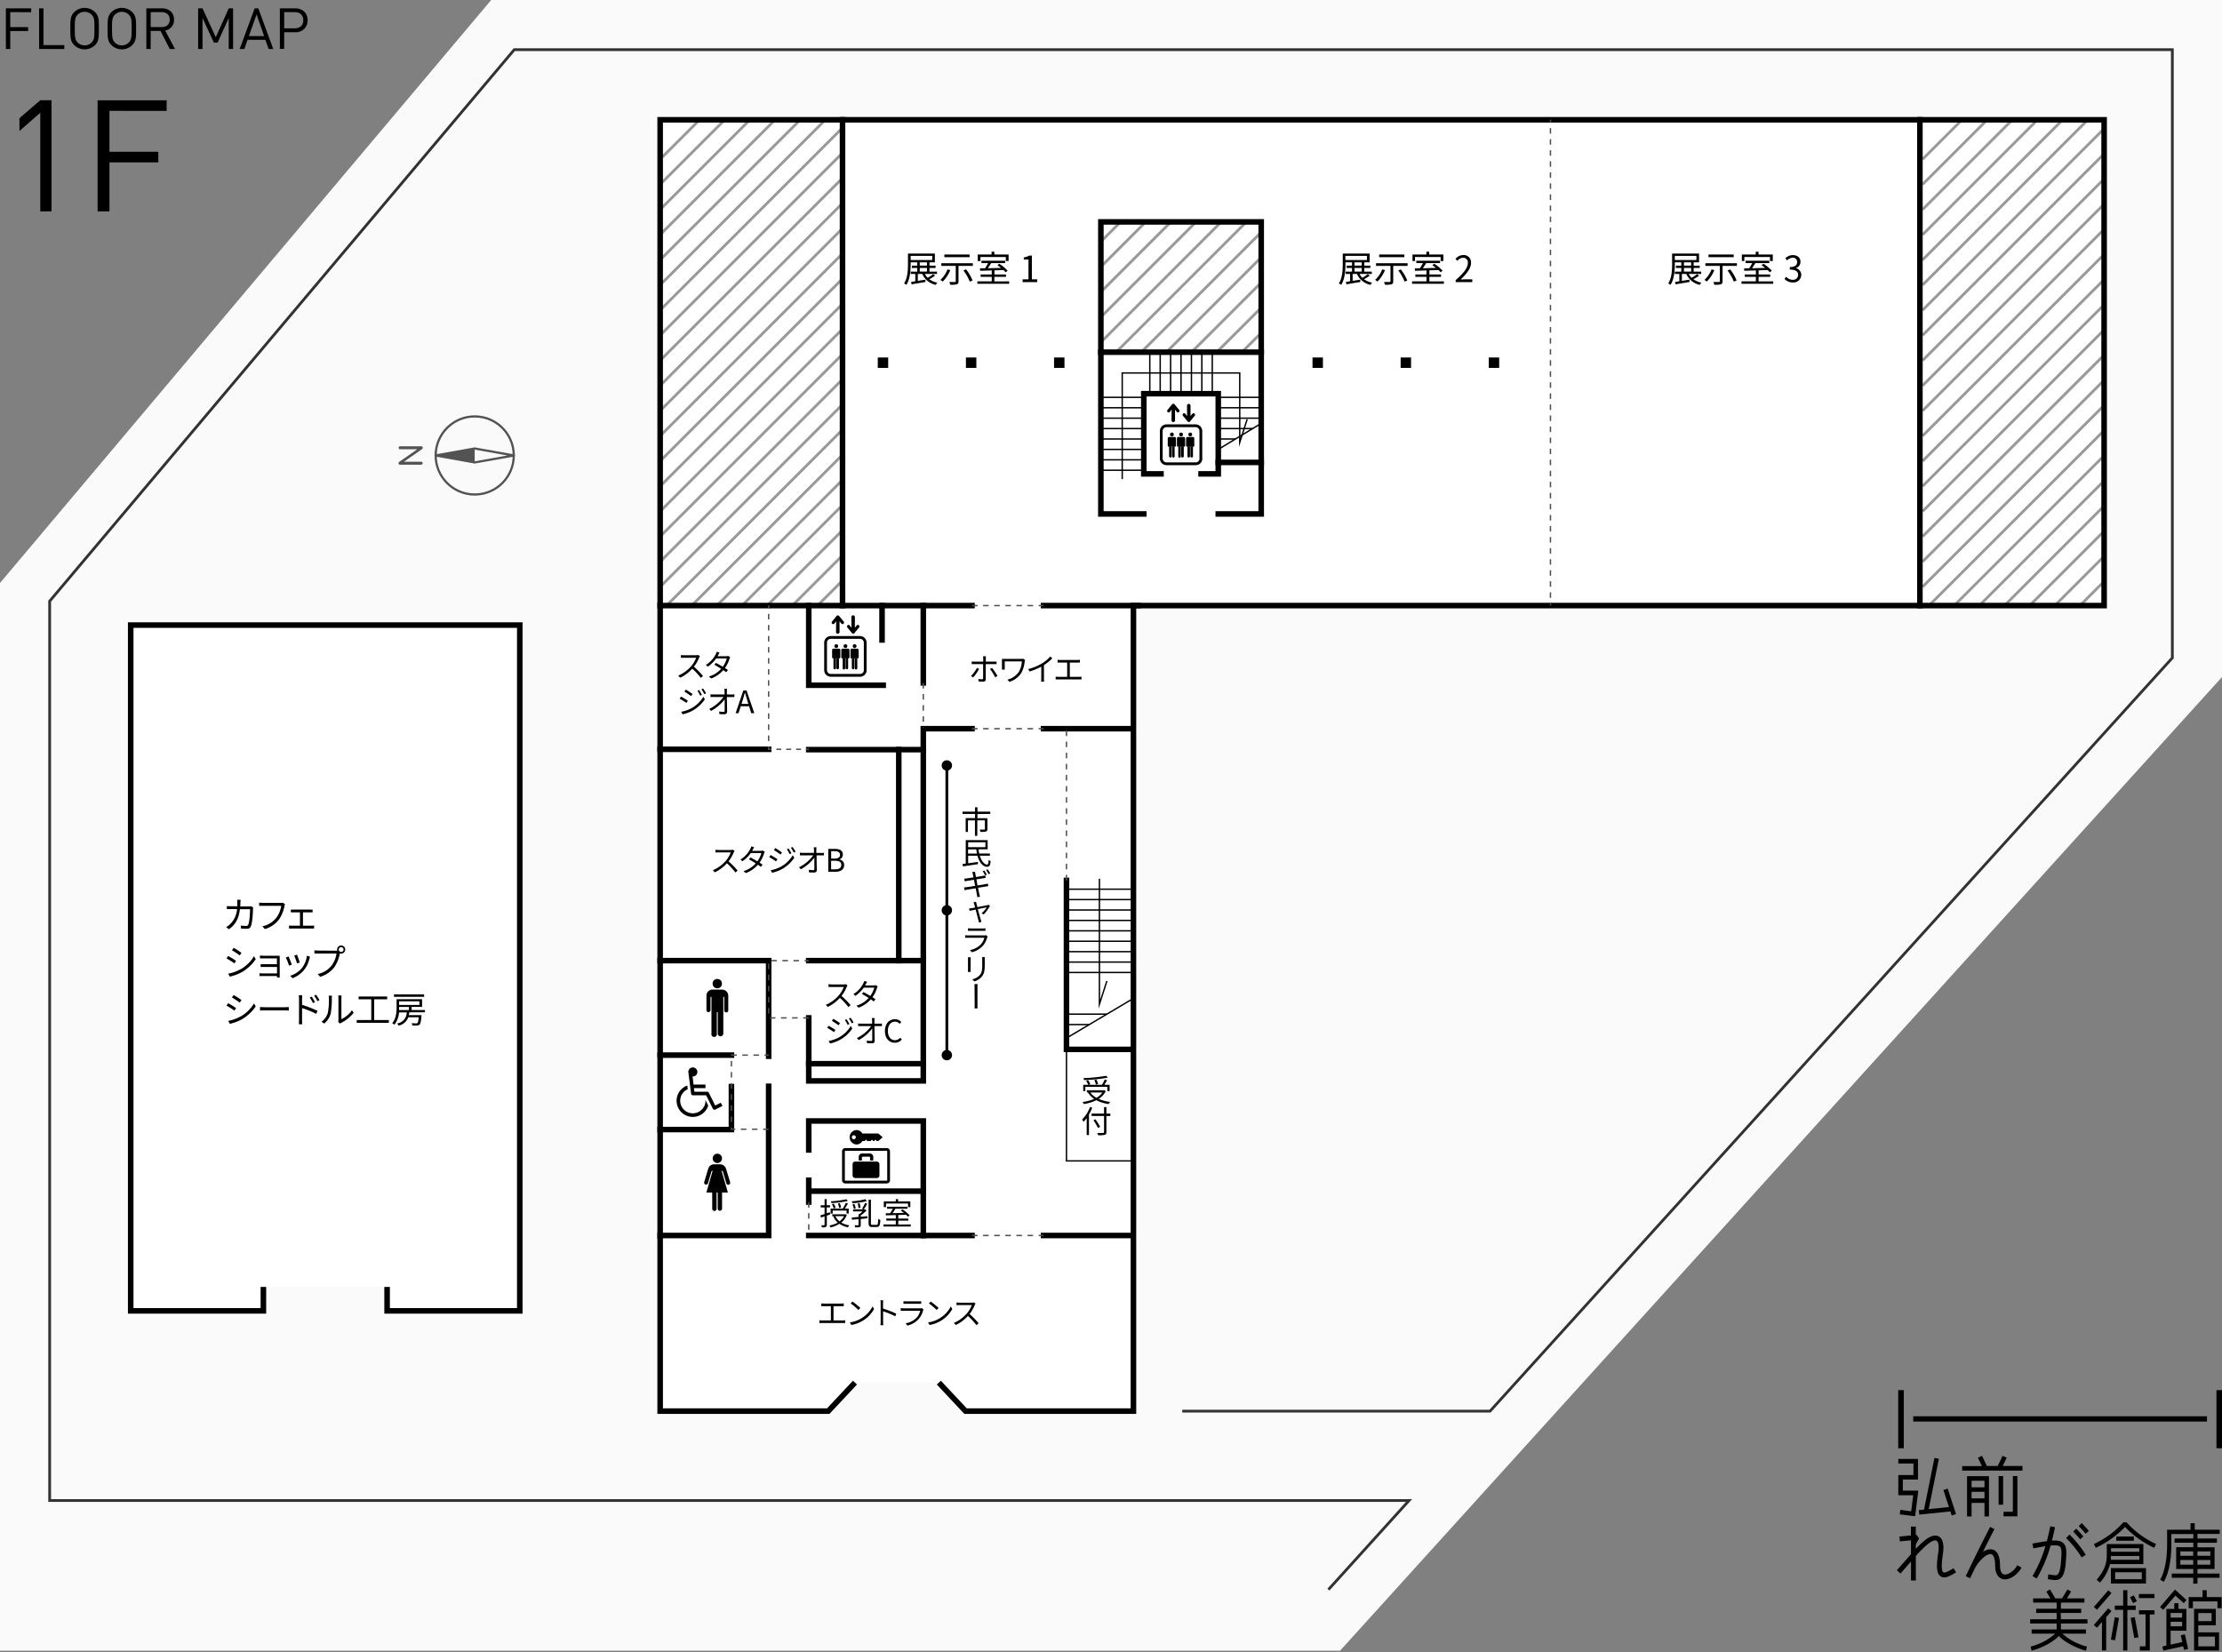 <svg id="レイヤー_1" data-name="レイヤー 1" xmlns="http://www.w3.org/2000/svg" viewBox="0 0 800 595"><rect x="0" y="0" width="800" height="595" fill="#808080" stroke="none"/><defs><style>.cls-1{fill:#fafafa;}.cls-10,.cls-2{fill:#fff;}.cls-3{fill:#535353;}.cls-11,.cls-12,.cls-13,.cls-14,.cls-15,.cls-16,.cls-17,.cls-4,.cls-5,.cls-6,.cls-7,.cls-8,.cls-9{fill:none;}.cls-4{stroke:#535353;stroke-linejoin:round;stroke-width:0.8px;}.cls-11,.cls-4{stroke-linecap:round;}.cls-10,.cls-11,.cls-5,.cls-7,.cls-8,.cls-9{stroke:#000;}.cls-6{stroke:#999;}.cls-10,.cls-11,.cls-12,.cls-13,.cls-14,.cls-15,.cls-16,.cls-17,.cls-6,.cls-7,.cls-8,.cls-9{stroke-miterlimit:10;}.cls-12,.cls-13,.cls-14,.cls-15,.cls-16,.cls-7{stroke-width:0.5px;}.cls-8{stroke-linecap:square;}.cls-10,.cls-8,.cls-9{stroke-width:2px;}.cls-12,.cls-13,.cls-14,.cls-15,.cls-16{stroke:#4f4f4f;}.cls-12{stroke-dasharray:2;}.cls-14{stroke-dasharray:1.99 1.99;}.cls-15{stroke-dasharray:1.78 1.78;}.cls-16{stroke-dasharray:1.99 1.99;}.cls-17{stroke:#323232;}</style></defs><polygon class="cls-1" points="800 0 176.85 0 0 209.94 0 594.41 482.47 594.41 800 243.8 800 0"/><polygon class="cls-2" points="408.08 43.14 237.68 43.14 237.68 225.09 237.68 508.14 298.2 508.14 307.82 497.87 338.01 497.87 347.63 508.14 408.08 508.14 408.08 218.07 757.56 218.07 757.56 43.14 408.08 43.14"/><path class="cls-3" d="M151.64,166.27a.53.53,0,1,1,0,1.06h-7.53c-.42,0-.63-.14-.63-.48s.13-.46.56-.75l6.22-4.33v0h-6.21a.53.53,0,1,1,0-1.06h7.53c.42,0,.62.15.62.49s-.13.45-.55.74l-6.23,4.34v0Z"/><circle class="cls-4" cx="170.92" cy="164.01" r="14.06"/><polygon class="cls-4" points="184.98 164.01 170.91 166.52 156.85 164.01 170.91 161.5 184.98 164.01"/><polygon class="cls-3" points="156.85 164.01 170.91 166.52 170.91 161.5 156.85 164.01"/><path d="M258.26,418.8a1.68,1.68,0,1,0-1.67-1.68A1.68,1.68,0,0,0,258.26,418.8Z"/><path d="M258,429.42v5.86a.79.79,0,1,1-1.58,0v-5.86h-2.1l2.24-7.77h-.35l-1.32,4.44a.71.71,0,1,1-1.34-.47L255,420.8a2.21,2.21,0,0,1,2-1.53h2.31a2.29,2.29,0,0,1,2.07,1.53l1.47,4.82c.29,1-1,1.46-1.34.45l-1.32-4.42h-.38l2.26,7.77h-2.1v5.87a.79.79,0,0,1-1.57,0v-5.87Z"/><path d="M253.46,398.47a4.58,4.58,0,0,1-1.67,1.77,4.45,4.45,0,0,1-2.36.66,4.54,4.54,0,0,1-4.53-4.53,4.54,4.54,0,0,1,2.71-4.15l-.17-1.33a5.82,5.82,0,0,0-3.05,8.4,5.82,5.82,0,0,0,2.12,2.12,5.8,5.8,0,0,0,6.36-.34,5.74,5.74,0,0,0,2.12-2.93l-1-2.07a4.43,4.43,0,0,1-.5,2.4Zm0,0"/><path d="M259.5,397.09l-2,1-2.31-4.61a.59.59,0,0,0-.57-.35H250l-.16-1.3H254v-1.29h-4.28l-.38-2.93a1.48,1.48,0,0,0,1.22-.42,1.62,1.62,0,0,0,.05-2.33,1.56,1.56,0,0,0-1.15-.48,1.64,1.64,0,0,0-1,.32,1.49,1.49,0,0,0-.57.84,1,1,0,0,0-.07.42l1,7.89a.65.65,0,0,0,.21.41.64.64,0,0,0,.43.16h4.78l2.42,4.83a.6.6,0,0,0,.58.36.57.57,0,0,0,.29-.08l2.59-1.29Zm0,0"/><path d="M256.48,356.35a2.16,2.16,0,0,0-2.13,2.19v5.2a.73.73,0,1,0,1.46,0V359h.34v13.16a1,1,0,1,0,1.94,0v-7.71h.33v7.71a1,1,0,1,0,2,0V359h.33v4.75a.73.73,0,1,0,1.45,0v-5.17a2.19,2.19,0,0,0-2.16-2.22Z"/><circle cx="258.25" cy="354.2" r="1.68"/><path class="cls-5" d="M319.27,413.91H304.32a.65.65,0,0,0-.65.65V425a.65.65,0,0,0,.65.65h14.95a.66.66,0,0,0,.66-.65V414.56A.66.66,0,0,0,319.27,413.91Z"/><path d="M317.59,409.35l-.51-.44-.79-.68a.35.35,0,0,0-.18-.06h-5.62a2.49,2.49,0,0,0-2.14-1.25,2.61,2.61,0,0,0,0,5.21,2.49,2.49,0,0,0,2.14-1.25h.83l.46-.52.47.52h1.21l.47-.52.47.52h.33l.46-.52.47.52h.45a.29.29,0,0,0,.18-.07l1.43-1.22a.09.09,0,0,0,0-.13Zm-10.18.89a.72.72,0,1,1,.72-.72A.72.72,0,0,1,307.41,410.24Z"/><path d="M309.17,416.61a1.25,1.25,0,0,1,1.25-1.25h2.73a1.25,1.25,0,0,1,1.26,1.25v1.28h-1.16v-1.13a.25.25,0,0,0-.24-.25h-2.45a.25.25,0,0,0-.24.25v1.13h-1.15Z"/><rect x="306.96" y="418.28" width="9.67" height="5.93" rx="0.87"/><line class="cls-6" x1="251.68" y1="43.34" x2="237.68" y2="57.34"/><line class="cls-6" x1="260.73" y1="43.34" x2="237.68" y2="66.4"/><line class="cls-6" x1="269.79" y1="43.34" x2="237.68" y2="75.45"/><line class="cls-6" x1="278.85" y1="43.34" x2="237.68" y2="84.51"/><line class="cls-6" x1="287.91" y1="43.34" x2="237.68" y2="93.57"/><line class="cls-6" x1="296.96" y1="43.34" x2="237.68" y2="102.62"/><line class="cls-6" x1="303.34" y1="46.03" x2="237.68" y2="111.68"/><line class="cls-6" x1="303.16" y1="55.26" x2="237.68" y2="120.74"/><line class="cls-6" x1="303.16" y1="64.31" x2="237.68" y2="129.8"/><line class="cls-6" x1="303.16" y1="73.37" x2="237.68" y2="138.85"/><line class="cls-6" x1="303.16" y1="82.43" x2="237.68" y2="147.91"/><line class="cls-6" x1="303.16" y1="91.49" x2="237.68" y2="156.97"/><line class="cls-6" x1="303.16" y1="100.54" x2="237.68" y2="166.03"/><line class="cls-6" x1="303.16" y1="109.6" x2="237.68" y2="175.08"/><line class="cls-6" x1="303.16" y1="118.66" x2="237.68" y2="184.14"/><line class="cls-6" x1="303.16" y1="127.72" x2="237.68" y2="193.2"/><line class="cls-6" x1="303.16" y1="136.77" x2="237.68" y2="202.26"/><line class="cls-6" x1="303.16" y1="145.83" x2="237.68" y2="211.31"/><line class="cls-6" x1="303.27" y1="154.78" x2="240.09" y2="217.96"/><line class="cls-6" x1="303.27" y1="163.84" x2="249.14" y2="217.96"/><line class="cls-6" x1="303.27" y1="172.89" x2="258.2" y2="217.96"/><line class="cls-6" x1="303.27" y1="181.95" x2="267.26" y2="217.96"/><line class="cls-6" x1="303.27" y1="191.01" x2="276.32" y2="217.96"/><line class="cls-6" x1="303.27" y1="200.06" x2="285.37" y2="217.96"/><line class="cls-6" x1="303.27" y1="209.12" x2="294.43" y2="217.96"/><line class="cls-6" x1="403.46" y1="79.9" x2="396.34" y2="87.02"/><line class="cls-6" x1="412.52" y1="79.9" x2="396.34" y2="96.08"/><line class="cls-6" x1="421.58" y1="79.9" x2="396.34" y2="105.14"/><line class="cls-6" x1="430.63" y1="79.9" x2="396.34" y2="114.19"/><line class="cls-6" x1="439.69" y1="79.9" x2="396.34" y2="123.25"/><line class="cls-6" x1="448.75" y1="79.9" x2="401.83" y2="126.82"/><line class="cls-6" x1="454.09" y1="83.62" x2="410.89" y2="126.82"/><line class="cls-6" x1="454.09" y1="92.68" x2="419.94" y2="126.82"/><line class="cls-6" x1="454.09" y1="101.74" x2="429" y2="126.82"/><line class="cls-6" x1="454.09" y1="110.8" x2="438.06" y2="126.82"/><line class="cls-6" x1="454.09" y1="119.85" x2="447.12" y2="126.82"/><line class="cls-6" x1="706.2" y1="43.34" x2="692.2" y2="57.34"/><line class="cls-6" x1="715.26" y1="43.34" x2="692.2" y2="66.4"/><line class="cls-6" x1="724.31" y1="43.34" x2="692.2" y2="75.45"/><line class="cls-6" x1="733.37" y1="43.34" x2="692.2" y2="84.51"/><line class="cls-6" x1="742.43" y1="43.34" x2="692.2" y2="93.57"/><line class="cls-6" x1="751.49" y1="43.34" x2="692.2" y2="102.62"/><line class="cls-6" x1="757.86" y1="46.03" x2="692.2" y2="111.68"/><line class="cls-6" x1="757.68" y1="55.26" x2="692.2" y2="120.74"/><line class="cls-6" x1="757.68" y1="64.31" x2="692.2" y2="129.8"/><line class="cls-6" x1="757.68" y1="73.37" x2="692.2" y2="138.85"/><line class="cls-6" x1="757.68" y1="82.43" x2="692.2" y2="147.91"/><line class="cls-6" x1="757.68" y1="91.49" x2="692.2" y2="156.97"/><line class="cls-6" x1="757.68" y1="100.54" x2="692.2" y2="166.03"/><line class="cls-6" x1="757.68" y1="109.6" x2="692.2" y2="175.08"/><line class="cls-6" x1="757.68" y1="118.66" x2="692.2" y2="184.14"/><line class="cls-6" x1="757.68" y1="127.72" x2="692.2" y2="193.2"/><line class="cls-6" x1="757.68" y1="136.77" x2="692.2" y2="202.26"/><line class="cls-6" x1="757.68" y1="145.83" x2="692.2" y2="211.31"/><line class="cls-6" x1="757.79" y1="154.78" x2="694.61" y2="217.96"/><line class="cls-6" x1="757.79" y1="163.84" x2="703.67" y2="217.96"/><line class="cls-6" x1="757.79" y1="172.89" x2="712.72" y2="217.96"/><line class="cls-6" x1="757.79" y1="181.95" x2="721.78" y2="217.96"/><line class="cls-6" x1="757.79" y1="191.01" x2="730.84" y2="217.96"/><line class="cls-6" x1="757.79" y1="200.06" x2="739.9" y2="217.96"/><line class="cls-6" x1="757.79" y1="209.12" x2="748.95" y2="217.96"/><polygon class="cls-7" points="407.69 418.04 383.97 418.04 383.97 373.81 407.69 359.74 407.69 418.04"/><line class="cls-8" x1="303.34" y1="43.14" x2="303.34" y2="218.07"/><line class="cls-8" x1="691.23" y1="43.14" x2="691.23" y2="218.07"/><line class="cls-8" x1="237.68" y1="218.07" x2="349.95" y2="218.07"/><line class="cls-8" x1="291.18" y1="345.92" x2="332.42" y2="345.92"/><polyline class="cls-8" points="349.95 262.4 332.42 262.4 332.42 389.23 291.18 389.23 291.18 366.54"/><line class="cls-8" x1="375.72" y1="218.07" x2="409.75" y2="218.07"/><line class="cls-8" x1="375.72" y1="262.4" x2="407.6" y2="262.4"/><line class="cls-8" x1="332.42" y1="218.07" x2="332.42" y2="245.91"/><line class="cls-8" x1="317.57" y1="218.07" x2="317.57" y2="230.44"/><polyline class="cls-8" points="291.18 218.07 291.18 246.75 317.98 246.75"/><line class="cls-8" x1="332.42" y1="269.94" x2="291.18" y2="269.94"/><line class="cls-8" x1="237.68" y1="269.82" x2="276.74" y2="269.82"/><line class="cls-8" x1="332.42" y1="383.04" x2="291.18" y2="383.04"/><line class="cls-8" x1="291.18" y1="425.01" x2="291.18" y2="432.85"/><polyline class="cls-8" points="332.42 444.9 332.42 403.66 291.18 403.66 291.18 414.09"/><line class="cls-8" x1="291.18" y1="444.9" x2="349.95" y2="444.9"/><line class="cls-8" x1="375.72" y1="444.9" x2="407.69" y2="444.9"/><line class="cls-8" x1="292.02" y1="428.93" x2="332.22" y2="428.93"/><polyline class="cls-8" points="276.74 391.17 276.74 444.9 237.68 444.9"/><polyline class="cls-8" points="237.68 345.92 276.74 345.92 276.74 380.34"/><line class="cls-8" x1="263.34" y1="379.95" x2="237.68" y2="379.95"/><polyline class="cls-8" points="237.68 406.75 263.34 406.75 263.34 391.29"/><polyline class="cls-8" points="383.97 317.05 383.97 377.88 407.69 377.88"/><line class="cls-8" x1="323.59" y1="269.94" x2="323.59" y2="345.92"/><polyline class="cls-8" points="411.81 185.07 396.35 185.07 396.35 79.9 454.08 79.9 454.08 185.07 438.62 185.07"/><line class="cls-8" x1="454.09" y1="166.51" x2="438.62" y2="166.51"/><polyline class="cls-8" points="432.43 170.64 438.62 170.64 438.62 141.77 411.81 141.77 411.81 170.64 418 170.64"/><line class="cls-8" x1="396.34" y1="126.82" x2="454.09" y2="126.82"/><line class="cls-7" x1="407.69" y1="320.19" x2="383.97" y2="320.19"/><line class="cls-7" x1="407.69" y1="323.94" x2="383.97" y2="323.94"/><line class="cls-7" x1="407.69" y1="327.69" x2="383.97" y2="327.69"/><line class="cls-7" x1="407.69" y1="331.44" x2="383.97" y2="331.44"/><line class="cls-7" x1="407.69" y1="335.19" x2="383.97" y2="335.19"/><line class="cls-7" x1="407.69" y1="338.94" x2="383.97" y2="338.94"/><line class="cls-7" x1="411.81" y1="146.83" x2="396.34" y2="146.83"/><line class="cls-7" x1="411.81" y1="150.58" x2="396.34" y2="150.58"/><line class="cls-7" x1="411.81" y1="143.08" x2="396.34" y2="143.08"/><line class="cls-7" x1="411.81" y1="154.33" x2="396.34" y2="154.33"/><line class="cls-7" x1="411.81" y1="158.08" x2="396.34" y2="158.08"/><line class="cls-7" x1="411.81" y1="161.83" x2="396.34" y2="161.83"/><line class="cls-7" x1="411.81" y1="165.58" x2="396.34" y2="165.58"/><line class="cls-7" x1="411.81" y1="169.33" x2="396.34" y2="169.33"/><line class="cls-7" x1="436.46" y1="141.77" x2="436.46" y2="126.82"/><line class="cls-7" x1="432.71" y1="141.77" x2="432.71" y2="126.82"/><line class="cls-7" x1="428.96" y1="141.77" x2="428.96" y2="126.82"/><line class="cls-7" x1="425.21" y1="141.77" x2="425.21" y2="126.82"/><line class="cls-7" x1="421.46" y1="141.77" x2="421.46" y2="126.82"/><line class="cls-7" x1="417.71" y1="141.77" x2="417.71" y2="126.82"/><line class="cls-7" x1="413.97" y1="141.77" x2="413.97" y2="126.82"/><line class="cls-7" x1="454.09" y1="146.83" x2="438.62" y2="146.83"/><line class="cls-7" x1="454.09" y1="150.58" x2="438.62" y2="150.58"/><line class="cls-7" x1="454.09" y1="143.08" x2="438.62" y2="143.08"/><line class="cls-7" x1="450.99" y1="154.33" x2="438.62" y2="154.33"/><line class="cls-7" x1="444.81" y1="158.08" x2="438.62" y2="158.08"/><line class="cls-7" x1="454.09" y1="152.45" x2="438.62" y2="161.83"/><line class="cls-7" x1="407.69" y1="342.69" x2="383.97" y2="342.69"/><line class="cls-7" x1="407.69" y1="346.44" x2="383.97" y2="346.44"/><line class="cls-7" x1="407.69" y1="350.19" x2="383.97" y2="350.19"/><line class="cls-7" x1="398.51" y1="365.19" x2="383.97" y2="365.19"/><line class="cls-7" x1="392.18" y1="368.94" x2="383.97" y2="368.94"/><polyline class="cls-9" points="338.01 497.87 347.63 508.14 408.08 508.14 408.08 218.07 757.56 218.07 757.56 43.14 408.08 43.14 237.68 43.14 237.68 225.09 237.68 508.14 298.2 508.14 307.82 497.87"/><polyline class="cls-10" points="139.37 463.42 139.37 472.04 187.14 472.04 187.14 225.09 47.06 225.09 47.06 472.04 94.83 472.04 94.83 463.42"/><line class="cls-11" x1="340.9" y1="275.64" x2="340.9" y2="379.95"/><circle cx="340.9" cy="275.64" r="1.87"/><circle cx="340.9" cy="327.79" r="1.87"/><circle cx="340.9" cy="379.95" r="1.87"/><rect x="316.03" y="128.73" width="3.75" height="3.75"/><rect x="347.77" y="128.73" width="3.75" height="3.75"/><rect x="379.5" y="128.73" width="3.75" height="3.75"/><rect x="472.55" y="128.73" width="3.75" height="3.75"/><rect x="504.28" y="128.73" width="3.75" height="3.75"/><rect x="536.01" y="128.73" width="3.75" height="3.75"/><polyline class="cls-7" points="395.83 316.44 395.83 361.62 398.51 353.26"/><polyline class="cls-7" points="449.03 150.96 446.35 159.32 446.35 134.3 404.04 134.3 404.04 172.53"/><path class="cls-5" d="M311.51,241.3v-9.85a1.89,1.89,0,0,0-1.9-1.91H299.14a1.88,1.88,0,0,0-1.9,1.91h0v9.85a1.89,1.89,0,0,0,1.9,1.89h10.48a1.85,1.85,0,0,0,1.89-1.89Z"/><path d="M309.16,236.7a.35.35,0,0,1-.34.37h-2.28a.36.36,0,0,1-.34-.37v-2.62a.48.48,0,0,1,.47-.51h2a.49.49,0,0,1,.47.51Z"/><path d="M308.66,237h-.91v3.55a.46.46,0,1,0,.91,0Z"/><path d="M307.61,237h-.92v3.55a.46.46,0,1,0,.92,0Z"/><circle cx="307.69" cy="232.67" r="0.69"/><path d="M305.86,236.7a.35.35,0,0,1-.34.37h-2.28a.36.36,0,0,1-.34-.37v-2.62a.48.48,0,0,1,.47-.51h2a.49.49,0,0,1,.47.51Z"/><path d="M305.36,237h-.92v3.55a.46.46,0,1,0,.92,0Z"/><path d="M304.3,237h-.91v3.55a.46.46,0,1,0,.91,0Z"/><circle cx="304.39" cy="232.67" r="0.69"/><path d="M302.56,236.7a.35.35,0,0,1-.35.37h-2.27a.37.37,0,0,1-.35-.37v-2.62a.49.49,0,0,1,.48-.51h2a.49.49,0,0,1,.48.51Z"/><path d="M302.06,237h-.92v3.55a.46.46,0,1,0,.92,0Z"/><path d="M301,237h-.92v3.55a.46.46,0,1,0,.92,0Z"/><circle cx="301.09" cy="232.67" r="0.69"/><path d="M301,227.49a.64.64,0,1,0,1.27,0l0-3.75.68.83c.47.52,1.29-.2.78-.78l-1.65-2a.57.57,0,0,0-.86,0l-1.64,2c-.51.58.32,1.31.79.78l.67-.84Z"/><path d="M306.52,222.29a.64.64,0,1,1,1.27,0l0,3.74.68-.83c.47-.52,1.3.2.79.79l-1.65,2a.57.57,0,0,1-.86,0l-1.64-2c-.51-.58.32-1.31.78-.79l.67.84Z"/><path class="cls-5" d="M432.35,165.08v-9.85a1.89,1.89,0,0,0-1.9-1.91H420a1.88,1.88,0,0,0-1.9,1.91h0v9.85A1.89,1.89,0,0,0,420,167h10.48a1.85,1.85,0,0,0,1.89-1.89Z"/><path d="M430,160.48a.35.35,0,0,1-.34.37h-2.28a.35.35,0,0,1-.34-.37v-2.62a.49.49,0,0,1,.47-.51h2a.49.49,0,0,1,.47.51Z"/><path d="M429.51,160.75h-.92v3.55a.46.46,0,1,0,.92,0Z"/><path d="M428.45,160.75h-.92v3.55a.46.46,0,1,0,.92,0Z"/><circle cx="428.53" cy="156.45" r="0.69"/><path d="M426.7,160.48a.35.35,0,0,1-.34.37h-2.28a.35.35,0,0,1-.34-.37v-2.62a.49.49,0,0,1,.47-.51h2a.49.49,0,0,1,.47.51Z"/><path d="M426.2,160.75h-.92v3.55a.46.46,0,1,0,.92,0Z"/><path d="M425.14,160.75h-.91v3.55a.46.46,0,1,0,.91,0Z"/><circle cx="425.23" cy="156.45" r="0.69"/><path d="M423.4,160.48a.35.35,0,0,1-.34.37h-2.28a.36.36,0,0,1-.35-.37v-2.62a.49.49,0,0,1,.48-.51h2a.49.49,0,0,1,.48.51Z"/><path d="M422.9,160.75H422v3.55a.46.46,0,1,0,.92,0Z"/><path d="M421.84,160.75h-.92v3.55a.46.46,0,1,0,.92,0Z"/><circle cx="421.93" cy="156.45" r="0.69"/><path d="M421.79,151.27a.64.64,0,1,0,1.27,0l0-3.75.68.84c.47.51,1.29-.21.78-.79l-1.65-2a.58.58,0,0,0-.86,0l-1.64,2c-.51.58.32,1.31.79.78l.67-.84Z"/><path d="M427.37,146.07a.63.63,0,1,1,1.26,0l0,3.75.68-.84c.47-.51,1.3.2.79.79l-1.65,2a.57.57,0,0,1-.86,0l-1.64-2c-.51-.58.32-1.31.78-.79l.67.85Z"/><path d="M336.67,99.24a15.74,15.74,0,0,1-2.08,1.31,7.2,7.2,0,0,0,2.9,1.23,2.73,2.73,0,0,0-.57.8,6.83,6.83,0,0,1-4.87-3.93h-1.6v2.49c.87-.15,1.81-.29,2.75-.44l0,.84c-1.78.3-3.67.61-5,.85l-.16-.9c.43,0,.94-.13,1.5-.22V98.65h-1.64v-.83h2.33V96.49H328.3v-.83h1.94V94.47h-2.37v.61c0,2.22-.19,5.38-1.53,7.49a4.52,4.52,0,0,0-.85-.5c1.3-2,1.41-4.9,1.41-7V91.3h9.69v3.17h-1.94v1.19h2.19v.83h-2.19v1.33h2.71v.83H333a5.27,5.27,0,0,0,1,1.39,15.37,15.37,0,0,0,1.95-1.31Zm-8.8-5.61h7.77V92.14h-7.77Zm3.28,2h2.6V94.47h-2.6Zm0,2.16h2.6V96.49h-2.6Z"/><path d="M342.13,97.26a12.18,12.18,0,0,1-2.69,4.12,8.22,8.22,0,0,0-.87-.58,10,10,0,0,0,2.57-3.8Zm8.14-2.47v.95H345.1v5.57c0,.61-.16.91-.61,1.06a8.64,8.64,0,0,1-2.36.17,4.59,4.59,0,0,0-.35-1c.89,0,1.73,0,2,0s.32-.06.32-.27V95.74h-5.19v-.95Zm-1.15-2.19H340v-.95h9.08ZM347.82,97a16.11,16.11,0,0,1,2.34,4l-1,.41a17.07,17.07,0,0,0-2.28-4Z"/><path d="M363.34,101.32v.87H351.89v-.87h5.18V99.69h-4v-.86h4V97.38l-4.18.13-.05-.89,1.81,0a19.28,19.28,0,0,0,1.1-1.88h-2.39v-.86h8.55v.86h-5.05c-.36.61-.79,1.29-1.2,1.86l4.73-.13c-.43-.35-.89-.69-1.3-1l.69-.48a14.17,14.17,0,0,1,3,2.5l-.72.55a9.17,9.17,0,0,0-.77-.8l-3.26.11v1.49h4.17v.86H358v1.63ZM353,94H352V91.65h5v-1h1v1h5.13V94h-1V92.55H353Z"/><path d="M368.17,100.58h2.12V93.46H368.6V92.7a6,6,0,0,0,2-.67h.91v8.55h1.91v1h-5.23Z"/><path d="M91.14,326.73a4,4,0,0,0-.06.64c0,1.25-.21,5-.8,6.29a1.33,1.33,0,0,1-1.39.78c-.66,0-1.42,0-2.1-.08l-.12-1.08a15.91,15.91,0,0,0,1.93.14.7.7,0,0,0,.76-.43c.49-1,.66-4.19.66-5.58H86.38c-.47,3.74-1.82,5.71-4,7.21l-.93-.77a6.58,6.58,0,0,0,1.32-1,8.36,8.36,0,0,0,2.58-5.48H83.16a14.15,14.15,0,0,0-1.49,0v-1.1a14.12,14.12,0,0,0,1.48.07h2.29c0-.41,0-.85,0-1.32A8.13,8.13,0,0,0,85.4,324h1.23c0,.3-.07.75-.08,1.06,0,.47,0,.91-.07,1.34h3.1a4.63,4.63,0,0,0,.83-.06Z"/><path d="M102.62,325.62a2.26,2.26,0,0,0-.2.65,13,13,0,0,1-1.94,4.8,10,10,0,0,1-5.13,3.49l-.88-1a8.65,8.65,0,0,0,5.07-3.14,9.66,9.66,0,0,0,1.71-4.24H94.6c-.52,0-1,0-1.3,0v-1.15a12.78,12.78,0,0,0,1.3.08h6.53a2.88,2.88,0,0,0,.69-.06Z"/><path d="M112.22,333.33a5.85,5.85,0,0,0,.87-.06v1.09c-.26,0-.67,0-.87,0H105c-.29,0-.63,0-.94,0v-1.09a7.54,7.54,0,0,0,.94.06h3v-4.79h-2.39l-.9,0v-1a7.38,7.38,0,0,0,.9,0h6a8.85,8.85,0,0,0,.93,0v1c-.29,0-.63,0-.93,0h-2.53v4.79Z"/><path d="M85,346l-.6.91a28,28,0,0,0-2.84-1.78l.57-.89A32.82,32.82,0,0,1,85,346Zm1.51,3.1a13.24,13.24,0,0,0,4.93-4.77l.63,1.07a15.31,15.31,0,0,1-5,4.66,15.84,15.84,0,0,1-4.32,1.61l-.6-1.06A14.05,14.05,0,0,0,86.51,349.06Zm.41-5.95-.61.88c-.62-.46-2-1.4-2.8-1.84l.59-.88C84.87,341.7,86.37,342.69,86.92,343.11Z"/><path d="M99.73,352c0-.12,0-.33,0-.54H94.49c-.4,0-.86,0-1.06,0v-1a8.4,8.4,0,0,0,1.06.06h5.25V348.2H95l-1.17,0v-1c.25,0,.71,0,1.16,0h4.71V345.1H94.91c-.34,0-1.09,0-1.33,0v-1c.25,0,1,.06,1.33.06h5c.28,0,.62,0,.79,0,0,.14,0,.42,0,.66v6.49c0,.2,0,.52,0,.7Z"/><path d="M105.07,347.37l-1,.36a24.18,24.18,0,0,0-1.16-2.93l1-.38C104.14,345,104.82,346.69,105.07,347.37Zm6.55-2.87c-.1.28-.15.48-.2.65a10.16,10.16,0,0,1-1.85,4,10,10,0,0,1-4.24,3.1l-.86-.89a8.67,8.67,0,0,0,4.23-2.76,9,9,0,0,0,1.8-4.45Zm-3.69,2.08-1,.34a22.79,22.79,0,0,0-1-2.82l1-.33C107.12,344.29,107.76,346,107.93,346.58Z"/><path d="M121,342.35h.43a1.42,1.42,0,0,1-.06-.42,1.46,1.46,0,1,1,1.45,1.46,1.4,1.4,0,0,1-.49-.08l0,.15a12.83,12.83,0,0,1-1.94,4.8,10,10,0,0,1-5.12,3.48l-.89-1a8.62,8.62,0,0,0,5.08-3.13,9.88,9.88,0,0,0,1.7-4.24H114.5c-.51,0-1,0-1.29,0v-1.14c.35,0,.87.07,1.3.07Zm2.68-.43a.88.88,0,0,0-.86-.87.87.87,0,0,0-.85.87.85.85,0,0,0,.85.86A.87.87,0,0,0,123.71,341.92Z"/><path d="M85,363l-.6.91a28,28,0,0,0-2.84-1.78l.57-.89A32.82,32.82,0,0,1,85,363Zm1.51,3.1a13.24,13.24,0,0,0,4.93-4.77l.63,1.07a15.31,15.31,0,0,1-5,4.66,15.84,15.84,0,0,1-4.32,1.61l-.6-1.06A14.05,14.05,0,0,0,86.51,366.06Zm.41-5.95-.61.88c-.62-.46-2-1.4-2.8-1.84l.59-.88C84.87,358.7,86.37,359.69,86.92,360.11Z"/><path d="M93.62,362.63c.39,0,1.08.07,1.81.07h7.13a13.4,13.4,0,0,0,1.41-.07v1.28c-.26,0-.81-.07-1.39-.07H95.43c-.71,0-1.4,0-1.81.07Z"/><path d="M108.75,361.85a42.14,42.14,0,0,1,5.56,2.14l-.45,1.1a34.69,34.69,0,0,0-5.11-2.08v4.28c0,.42,0,1.12.08,1.54h-1.25a14.79,14.79,0,0,0,.08-1.54v-7.57a9,9,0,0,0-.1-1.35h1.27c0,.4-.08,1-.08,1.35Zm3.92-.65a13,13,0,0,0-1.16-2l.72-.32a17.22,17.22,0,0,1,1.18,2Zm1.63-.66a13.61,13.61,0,0,0-1.21-2l.71-.34a18.76,18.76,0,0,1,1.23,1.92Z"/><path d="M115.76,367.93a6.15,6.15,0,0,0,2.27-3.2,23.75,23.75,0,0,0,.39-5.23,4.94,4.94,0,0,0-.09-.95h1.19c0,.15-.06.54-.06.93a28.69,28.69,0,0,1-.4,5.54,7.21,7.21,0,0,1-2.32,3.56Zm6,.07a2.75,2.75,0,0,0,.09-.73v-7.8a7.33,7.33,0,0,0-.07-1h1.19a9.25,9.25,0,0,0-.05,1V367a9.9,9.9,0,0,0,3.79-3.2l.62.88a12.94,12.94,0,0,1-4.43,3.61,2.07,2.07,0,0,0-.45.3Z"/><path d="M140,367.31v1H128.43v-1h5.24v-7.47h-4.56v-1h10.28v1h-4.67v7.47Z"/><path d="M147.37,364.54a8.33,8.33,0,0,1-.19,1h4.57s0,.26,0,.37c-.19,1.92-.35,2.72-.69,3.05a1.22,1.22,0,0,1-.86.31,13.15,13.15,0,0,1-1.75,0,1.88,1.88,0,0,0-.26-.81c.69,0,1.37.06,1.62.06a.7.7,0,0,0,.47-.11c.2-.19.35-.76.48-2.09H147a4.73,4.73,0,0,1-3.48,3,3.78,3.78,0,0,0-.54-.76,4.08,4.08,0,0,0,3.46-4h-2.77A8.25,8.25,0,0,1,142,369a3.25,3.25,0,0,0-.8-.55c1.42-1.67,1.59-4,1.59-5.77v-2.87h9.17v2.78h-3.75v1.12H153v.8Zm5.32-5.59H141.84v-.87h10.85Zm-9,3.77c0,.33,0,.67,0,1h3.54v-1.12h-3.52Zm0-2.14v1.29H151v-1.29Z"/><path d="M352.52,240.88a16.3,16.3,0,0,1-2.14,3.06l-.78-.52a11.39,11.39,0,0,0,2.14-2.92Zm2.39-1.73v5.42c0,.58-.28.88-1,.88a14,14,0,0,1-1.59-.08l-.08-.88a7.86,7.86,0,0,0,1.29.12c.3,0,.43-.12.43-.42,0-.6,0-4.42,0-4.95v-.09h-3.11a7.24,7.24,0,0,0-1,0v-.95a7.12,7.12,0,0,0,.95.06H354v-1.15a4.41,4.41,0,0,0-.09-.79H355a4.55,4.55,0,0,0-.07.79v1.15h2.95c.27,0,.64,0,.91-.05v.93c-.3,0-.63,0-.9,0Zm2.28,1.35a24.27,24.27,0,0,1,1.93,2.93l-.83.46a17.75,17.75,0,0,0-1.86-3Z"/><path d="M369.07,237.68a3.63,3.63,0,0,0-.15.51,10.59,10.59,0,0,1-1.24,4.18,7.83,7.83,0,0,1-4.23,3.15l-.76-.77a7.09,7.09,0,0,0,4.15-2.84,8.64,8.64,0,0,0,1.07-3.74h-6.17v2.23c0,.17,0,.45,0,.72h-1a6.36,6.36,0,0,0,0-.72V238a6,6,0,0,0,0-.74c.3,0,.71,0,1.19,0h5.73a3,3,0,0,0,.71-.07Z"/><path d="M378.86,237.07a17.39,17.39,0,0,1-3,2.43v4.78a7.58,7.58,0,0,0,.07,1.19h-1.1a8.92,8.92,0,0,0,.07-1.19v-4.22a22.23,22.23,0,0,1-4.2,1.74l-.51-.87a17.84,17.84,0,0,0,5-2.06,12.17,12.17,0,0,0,2.94-2.47Z"/><path d="M388.46,243.73a6.61,6.61,0,0,0,.92-.07v1a7.72,7.72,0,0,0-.92,0h-7.39c-.3,0-.63,0-1,0v-1a6.84,6.84,0,0,0,1,.07h3.15v-5.14h-2.51c-.21,0-.66,0-.94,0v-1a8.32,8.32,0,0,0,.94.06h6.14a8.61,8.61,0,0,0,.95-.06v1a9.41,9.41,0,0,0-.95,0h-2.68v5.14Z"/><path d="M297.69,437.75V441c0,.47-.11.69-.38.82a3.22,3.22,0,0,1-1.4.15,3.3,3.3,0,0,0-.23-.77,8.45,8.45,0,0,0,1,0c.13,0,.2,0,.2-.2v-3l-1.3.43-.21-.79,1.51-.45V434.8h-1.4V434h1.4V431.8h.77V434h1.19v.77h-1.19v2.12l1.15-.35.1.76Zm7.21-.36a6.11,6.11,0,0,1-2,2.86,8.61,8.61,0,0,0,2.89,1,3.31,3.31,0,0,0-.5.72,8.32,8.32,0,0,1-3.06-1.29A10.1,10.1,0,0,1,299,442a2.38,2.38,0,0,0-.38-.72,10.17,10.17,0,0,0,3-1,6.41,6.41,0,0,1-1.56-2.16l.48-.14h-.9v-.71h4.66l.14,0Zm-5.09-.38h-.76v-1.8h4.43l-.06,0a13,13,0,0,0,1.1-2.09l.77.26a21.61,21.61,0,0,1-1.13,1.85h1.41V437h-.78v-1.08h-5Zm5.43-4.54a34.07,34.07,0,0,1-5.91.75,2.38,2.38,0,0,0-.2-.64,31.62,31.62,0,0,0,5.59-.73Zm-5.06,2.67a6.75,6.75,0,0,0-.66-1.5l.64-.21a5.46,5.46,0,0,1,.69,1.46Zm.59,2.78a5.11,5.11,0,0,0,1.49,1.87,5.52,5.52,0,0,0,1.62-1.87Zm1.35-2.93a6.24,6.24,0,0,0-.45-1.58l.68-.16a7.52,7.52,0,0,1,.48,1.55Z"/><path d="M309.9,438.15l2.4-.2v.77l-2.4.23v2.11c0,.44-.07.67-.4.8a5.6,5.6,0,0,1-1.57.12,3.59,3.59,0,0,0-.26-.76c.57,0,1.07,0,1.24,0s.19-.06.19-.2v-2l-2.35.2-.09-.82c.67,0,1.51-.1,2.44-.18v-1h.3a10.08,10.08,0,0,0,1.13-1h-3.39v-.75h4.12l.19,0,.53.43a12.08,12.08,0,0,1-2.08,1.74Zm2.17-5.63a25.79,25.79,0,0,1-5.16.75,3.34,3.34,0,0,0-.24-.69,25.35,25.35,0,0,0,4.9-.75Zm-4.66,2.78a7,7,0,0,0-.49-1.59l.65-.17a7.09,7.09,0,0,1,.53,1.57Zm1.67-.27a8.15,8.15,0,0,0-.26-1.64l.68-.1a7.52,7.52,0,0,1,.31,1.62Zm3.16-1.53a18.37,18.37,0,0,1-1.27,2l-.62-.26a13.88,13.88,0,0,0,1.13-2.08Zm3.36,7.57c.45,0,.52-.44.58-2.16a2.21,2.21,0,0,0,.77.38c-.09,1.9-.3,2.55-1.3,2.55H314c-1,0-1.28-.33-1.28-1.49V432h.84v8.36c0,.6.09.71.55.71Z"/><path d="M327.9,440.92v.75h-9.83v-.75h4.45v-1.39h-3.43v-.74h3.43v-1.25l-3.59.11,0-.76,1.55,0a18.56,18.56,0,0,0,.95-1.62h-2.06v-.74h7.34v.74h-4.33c-.32.52-.68,1.1-1,1.6l4.05-.12c-.36-.3-.76-.59-1.11-.83l.59-.42a12.32,12.32,0,0,1,2.59,2.15l-.63.47a6.57,6.57,0,0,0-.65-.68l-2.8.08v1.29h3.58v.74h-3.58v1.39Zm-8.9-6.24h-.8v-2.06h4.32v-.82h.83v.82h4.4v2.06h-.82v-1.29H319Z"/><path d="M303.37,475.48a8.72,8.72,0,0,0,.93-.06v1a7.88,7.88,0,0,0-.93,0H296c-.3,0-.64,0-1,0v-1a8.44,8.44,0,0,0,1,.06h3.15v-5.13h-2.52c-.21,0-.65,0-.93,0v-1a8.15,8.15,0,0,0,.93.06h6.15a8.94,8.94,0,0,0,1-.06v1c-.28,0-.64,0-1,0h-2.68v5.13Z"/><path d="M310.42,474.54a10.55,10.55,0,0,0,3.74-4.1l.53.94a11.16,11.16,0,0,1-3.75,4,12.08,12.08,0,0,1-4.39,1.74l-.59-.91A11.33,11.33,0,0,0,310.42,474.54Zm-.65-3.54-.71.71a23.26,23.26,0,0,0-2.78-2.34l.64-.68A26.31,26.31,0,0,1,309.77,471Z"/><path d="M322.34,474a29.2,29.2,0,0,0-4.39-1.8v3.69a11.62,11.62,0,0,0,.07,1.31H317a10.8,10.8,0,0,0,.07-1.31v-6.5a6.81,6.81,0,0,0-.09-1.17H318a11.69,11.69,0,0,0-.08,1.17v1.82a36.21,36.21,0,0,1,4.77,1.84Z"/><path d="M332.51,471.51a1.5,1.5,0,0,0-.15.32,7.57,7.57,0,0,1-1.63,3.17,8.08,8.08,0,0,1-4,2.34l-.69-.8a7.43,7.43,0,0,0,3.93-2A5.66,5.66,0,0,0,331.3,472h-5.93c-.27,0-.69,0-1.08,0v-.94c.4,0,.78.07,1.08.07h5.89a1.6,1.6,0,0,0,.61-.09Zm-7.23-2.95a7.84,7.84,0,0,0,1,.05h4.38a7.81,7.81,0,0,0,1-.05v.93a10.28,10.28,0,0,0-1,0h-4.37c-.35,0-.71,0-1,0Z"/><path d="M338.59,474.54a10.52,10.52,0,0,0,3.73-4.1l.54.94a11.11,11.11,0,0,1-3.76,4,11.93,11.93,0,0,1-4.39,1.74l-.59-.91A11.32,11.32,0,0,0,338.59,474.54Zm-.66-3.54-.7.71a24.09,24.09,0,0,0-2.78-2.34l.63-.68A25.38,25.38,0,0,1,337.93,471Z"/><path d="M351.24,469.41a3,3,0,0,0-.28.49,13.81,13.81,0,0,1-1.88,3.27,31.27,31.27,0,0,1,3.26,3.33l-.78.68a26.28,26.28,0,0,0-3.07-3.32,13.89,13.89,0,0,1-4.35,3.26l-.72-.74a12.88,12.88,0,0,0,4.6-3.32,10,10,0,0,0,1.86-3.1h-4.36c-.39,0-1,0-1.13.05v-1a10.08,10.08,0,0,0,1.13.08h4.31a2.85,2.85,0,0,0,.84-.1Z"/><path d="M305.14,354.86a3.55,3.55,0,0,0-.28.49,14.06,14.06,0,0,1-1.88,3.28,30.34,30.34,0,0,1,3.26,3.32l-.78.69a25,25,0,0,0-3.07-3.32,14.2,14.2,0,0,1-4.35,3.26l-.72-.75a12.65,12.65,0,0,0,4.6-3.32,10,10,0,0,0,1.86-3.1h-4.36c-.39,0-1,0-1.13,0v-1c.16,0,.79.08,1.13.08h4.31a3.24,3.24,0,0,0,.84-.1Z"/><path d="M316,355.17a4.11,4.11,0,0,0-.25.61,11.37,11.37,0,0,1-1.63,3.31c.42.27.8.53,1.08.73l-.62.8c-.26-.21-.63-.48-1.06-.77a10.61,10.61,0,0,1-4.37,3l-.81-.7a9.72,9.72,0,0,0,4.41-2.78c-.88-.57-1.82-1.13-2.44-1.47l.57-.66c.64.33,1.58.87,2.45,1.4a9.17,9.17,0,0,0,1.44-3H311a12.15,12.15,0,0,1-3,2.94l-.75-.58a10,10,0,0,0,3.58-3.88,4.34,4.34,0,0,0,.36-.89l1,.32c-.18.29-.38.67-.49.89s-.15.26-.24.41h3.05a2,2,0,0,0,.74-.11Z"/><path d="M300.78,370.88l-.51.78a26.25,26.25,0,0,0-2.45-1.53l.5-.76C299,369.73,300.29,370.53,300.78,370.88Zm1.3,2.67a11.43,11.43,0,0,0,4.23-4.1l.54.93a12.75,12.75,0,0,1-8,5.37l-.51-.91A12.31,12.31,0,0,0,302.08,373.55Zm.35-5.12-.52.77c-.54-.41-1.75-1.21-2.4-1.59l.5-.75C300.67,367.23,302,368.09,302.43,368.43Zm3.39.33-.64.29a11.67,11.67,0,0,0-1-1.76l.61-.26A16.14,16.14,0,0,1,305.82,368.76Zm1.5-.56-.64.29a12.88,12.88,0,0,0-1.06-1.73l.62-.27A15.79,15.79,0,0,1,307.32,368.2Z"/><path d="M316.58,368.63a8.77,8.77,0,0,0,.95-.06v.93l-.92,0h-1.77c0,1.68.07,3.9.08,5.3,0,.58-.35.89-1,.89s-1.24,0-1.79-.07l-.07-.91a10.35,10.35,0,0,0,1.57.13c.32,0,.41-.14.41-.44,0-.9,0-2.56,0-4.06a15.5,15.5,0,0,1-4.88,4.19l-.64-.73a14,14,0,0,0,5.13-4.3h-3.69c-.37,0-.69,0-1,0v-.95a8.64,8.64,0,0,0,1,.06H314c0-.44,0-.82,0-1.08a6.86,6.86,0,0,0-.1-.94h1a7.43,7.43,0,0,0-.07.94l0,1.08Z"/><path d="M318.61,371.27c0-2.65,1.55-4.26,3.63-4.26a3,3,0,0,1,2.24,1l-.56.67a2.21,2.21,0,0,0-1.67-.78c-1.55,0-2.58,1.27-2.58,3.32s1,3.36,2.55,3.36a2.47,2.47,0,0,0,1.89-.92l.57.65a3.14,3.14,0,0,1-2.51,1.17C320.14,375.5,318.61,373.93,318.61,371.27Z"/><path d="M252,236.32a3,3,0,0,0-.28.49,13.81,13.81,0,0,1-1.88,3.27,31.27,31.27,0,0,1,3.26,3.33l-.78.68a25.58,25.58,0,0,0-3.07-3.31,14.2,14.2,0,0,1-4.35,3.26l-.72-.75a12.88,12.88,0,0,0,4.6-3.32,10,10,0,0,0,1.86-3.1h-4.36c-.39,0-1,0-1.13,0v-1a10.08,10.08,0,0,0,1.13.08h4.31a2.85,2.85,0,0,0,.84-.1Z"/><path d="M262.89,236.63a4,4,0,0,0-.25.6,11.3,11.3,0,0,1-1.63,3.32c.42.27.8.53,1.08.73l-.62.8c-.26-.21-.63-.48-1.06-.77a10.5,10.5,0,0,1-4.37,3l-.81-.69a9.72,9.72,0,0,0,4.41-2.78c-.88-.57-1.82-1.13-2.44-1.48l.57-.66c.64.34,1.58.88,2.45,1.4a9.13,9.13,0,0,0,1.44-3h-3.79a12.33,12.33,0,0,1-3,2.94l-.75-.58a10,10,0,0,0,3.58-3.88,4.34,4.34,0,0,0,.36-.89l1,.32c-.18.29-.38.67-.49.88s-.15.27-.24.42h3.05a1.94,1.94,0,0,0,.74-.12Z"/><path d="M247.65,252.33l-.51.79a22.64,22.64,0,0,0-2.45-1.53l.5-.76C245.85,251.18,247.16,252,247.65,252.33ZM249,255a11.41,11.41,0,0,0,4.23-4.09l.54.92a13.17,13.17,0,0,1-4.3,4,13.62,13.62,0,0,1-3.7,1.39l-.51-.91A12.07,12.07,0,0,0,249,255Zm.35-5.11-.52.77c-.54-.41-1.75-1.22-2.4-1.6l.5-.75C247.54,248.68,248.83,249.54,249.3,249.89Zm3.39.32-.64.29a11.09,11.09,0,0,0-1-1.75l.61-.27A17.19,17.19,0,0,1,252.69,250.21Zm1.5-.56-.64.3a13,13,0,0,0-1.06-1.74l.62-.26A15.08,15.08,0,0,1,254.19,249.65Z"/><path d="M263.45,250.09a6.71,6.71,0,0,0,.95-.07V251l-.92,0h-1.77c0,1.67.07,3.9.08,5.29,0,.58-.35.9-1,.9s-1.24,0-1.79-.07l-.07-.92a10.46,10.46,0,0,0,1.57.14c.32,0,.41-.15.41-.45,0-.89,0-2.56,0-4.05A15.61,15.61,0,0,1,256,256l-.64-.72a14.11,14.11,0,0,0,5.13-4.3h-3.69c-.37,0-.69,0-1,0V250a7,7,0,0,0,1,.07h4.07c0-.45,0-.83,0-1.08a6.7,6.7,0,0,0-.1-.94h1a7.3,7.3,0,0,0-.07.94l0,1.08Z"/><path d="M269.7,254.31h-3l-.8,2.5h-1.05l2.78-8.18h1.15l2.79,8.18h-1.1Zm-.26-.82-.39-1.26c-.3-.92-.56-1.82-.82-2.77h-.05c-.26,1-.52,1.85-.81,2.77l-.41,1.26Z"/><path d="M264.47,306.4a2.76,2.76,0,0,0-.28.49,14.43,14.43,0,0,1-1.88,3.28,31.28,31.28,0,0,1,3.26,3.32l-.78.69a25.62,25.62,0,0,0-3.07-3.32,14.25,14.25,0,0,1-4.36,3.26l-.71-.75a12.65,12.65,0,0,0,4.6-3.32,9.88,9.88,0,0,0,1.85-3.1h-4.35c-.39,0-1,0-1.13.05v-1c.16,0,.79.08,1.13.08h4.31a3.24,3.24,0,0,0,.84-.1Z"/><path d="M275.35,306.71a5.59,5.59,0,0,0-.26.61,11.37,11.37,0,0,1-1.63,3.31c.43.27.81.53,1.09.73l-.62.81c-.27-.22-.64-.49-1.06-.78a10.58,10.58,0,0,1-4.38,3l-.8-.7a9.78,9.78,0,0,0,4.41-2.78c-.88-.57-1.82-1.13-2.45-1.47l.57-.66c.65.33,1.59.87,2.46,1.39a9.24,9.24,0,0,0,1.44-3h-3.8a11.81,11.81,0,0,1-3,2.94l-.74-.58a9.88,9.88,0,0,0,3.58-3.88,5,5,0,0,0,.36-.89l1,.32c-.18.29-.38.67-.49.89s-.14.26-.23.41h3.05a1.9,1.9,0,0,0,.73-.11Z"/><path d="M279.9,309.39l-.51.79a24.31,24.31,0,0,0-2.45-1.53l.5-.76C278.1,308.24,279.41,309.05,279.9,309.39Zm1.3,2.67a11.36,11.36,0,0,0,4.23-4.1l.54.93a13.27,13.27,0,0,1-4.3,4,13.62,13.62,0,0,1-3.7,1.39l-.51-.91A12.07,12.07,0,0,0,281.2,312.06Zm.35-5.11-.52.77c-.54-.41-1.75-1.22-2.4-1.6l.5-.75C279.79,305.74,281.07,306.6,281.55,307Zm3.39.32-.64.29a11.93,11.93,0,0,0-1-1.75l.61-.27A17.19,17.19,0,0,1,284.94,307.27Zm1.5-.56-.64.29a13.54,13.54,0,0,0-1.06-1.73l.62-.26A16.64,16.64,0,0,1,286.44,306.71Z"/><path d="M295.7,307.15a6.71,6.71,0,0,0,.95-.07V308l-.92,0H294c0,1.67.06,3.9.08,5.29,0,.58-.35.9-1,.9s-1.24,0-1.79-.07l-.08-.92a10.7,10.7,0,0,0,1.58.14c.32,0,.41-.15.41-.45,0-.89,0-2.56,0-4.05a15.76,15.76,0,0,1-4.88,4.19l-.64-.73a14.2,14.2,0,0,0,5.13-4.3H289c-.37,0-.69,0-1,0v-.95a6.94,6.94,0,0,0,1,.07h4.07c0-.45,0-.83,0-1.08a6.7,6.7,0,0,0-.1-.94h1a7.3,7.3,0,0,0-.07.94l0,1.08Z"/><path d="M298.2,305.69h2.43c1.66,0,2.82.56,2.82,2a1.78,1.78,0,0,1-1.21,1.77v.06a1.9,1.9,0,0,1,1.68,2c0,1.61-1.28,2.4-3.11,2.4H298.2Zm2.25,3.48c1.41,0,2-.52,2-1.35s-.66-1.32-1.93-1.32h-1.27v2.67Zm.21,3.88c1.41,0,2.24-.51,2.24-1.61s-.81-1.48-2.24-1.48h-1.43v3.09Z"/><path d="M351.91,293.14v1.5h3.59v3.91c0,.48-.12.73-.48.86a6.52,6.52,0,0,1-2,.15,3.65,3.65,0,0,0-.29-.82c.75,0,1.42,0,1.62,0s.25-.07.25-.22v-3.11h-2.73V301h-.85v-5.57H348.5v4.16h-.82v-5h3.38v-1.5h-4.52v-.82h4.51v-1.59h.87v1.59h4.6v.82Z"/><path d="M352.78,308.14c.57,1.9,1.61,3.2,2.64,3.18.33,0,.46-.46.51-1.65a2,2,0,0,0,.74.39c-.14,1.64-.48,2.07-1.3,2.07-1.53,0-2.82-1.67-3.46-4h-3.34v2.74l3.51-.49,0,.8-5.35.8-.19-.86,1.16-.14v-8.46h7.89v3.32h-3.25a10.17,10.17,0,0,0,.21,1.51h3.85v.78Zm-4.21-4.85v1.78h6.21v-1.78Zm3.16,4.07a10.37,10.37,0,0,1-.2-1.51h-3v1.51Z"/><path d="M351.93,318.86l2.72-.47a8.48,8.48,0,0,0,1-.21l.18.92c-.24,0-.58.08-1,.15l-2.7.43c.21,1.08.39,2,.45,2.2a7.08,7.08,0,0,0,.28,1l-1,.2c-.05-.39-.08-.73-.15-1s-.21-1.14-.42-2.21c-1.25.2-2.44.39-3,.49a7.53,7.53,0,0,0-1,.2l-.2-1c.25,0,.68-.06,1-.1.55-.07,1.75-.26,3-.46l-.43-2.2-2.43.39c-.34.06-.63.13-.88.19l-.19-1c.28,0,.56,0,.92-.07s1.38-.19,2.41-.36c-.12-.59-.2-1-.24-1.15a4.93,4.93,0,0,0-.2-.76l1-.15c0,.2.06.51.11.76s.1.56.22,1.17c1.06-.17,2.08-.33,2.54-.42s.6-.14.79-.18l.18.91c-.17,0-.51.07-.78.11l-2.56.41Zm2.76-3.63a14.58,14.58,0,0,0-.88-1.52l.57-.25a14,14,0,0,1,.9,1.51Zm.89-2.2a13.37,13.37,0,0,1,.93,1.48l-.59.27a12.54,12.54,0,0,0-.9-1.51Z"/><path d="M356.43,326.2a14,14,0,0,1-2.26,3.08l-.76-.4a10.2,10.2,0,0,0,1.85-2.16l-3.22.65c.42,1.51.94,3.36,1.09,3.84.06.23.18.55.24.75l-.92.24c-.05-.25-.1-.52-.17-.78-.14-.52-.64-2.38-1-3.88l-2.17.45-.23-.85c.31,0,.6-.06.92-.11.16,0,.65-.11,1.28-.24-.15-.53-.27-1-.34-1.18a3.64,3.64,0,0,0-.25-.67l.92-.23a4.52,4.52,0,0,0,.16.71c.06.22.18.67.32,1.23,1.48-.28,3.23-.62,3.62-.71a2,2,0,0,0,.43-.13Z"/><path d="M355.58,337.17a2.61,2.61,0,0,0-.14.32,7.41,7.41,0,0,1-1.61,3.12,8,8,0,0,1-3.93,2.29l-.67-.78a7.32,7.32,0,0,0,3.86-2,5.56,5.56,0,0,0,1.3-2.43h-5.82c-.27,0-.68,0-1.08,0v-.91c.41,0,.78.06,1.08.06h5.79a1.58,1.58,0,0,0,.6-.09Zm-7.1-2.89a9.71,9.71,0,0,0,1,.05h4.33c.33,0,.72,0,1-.05v.91a10.2,10.2,0,0,0-1,0h-4.3c-.33,0-.68,0-1,0Z"/><path d="M349.46,344.7c0,.21,0,.53,0,.79v3.66c0,.28,0,.65,0,.84h-1a7.85,7.85,0,0,0,.05-.84v-3.66c0-.19,0-.58,0-.79Zm5.09-.08a8.77,8.77,0,0,0,0,.95v1.77c0,2.64-.35,3.51-1.15,4.45a5.74,5.74,0,0,1-2.61,1.61l-.72-.76a5.09,5.09,0,0,0,2.65-1.47c.78-.9.92-1.79.92-3.87v-1.73c0-.37,0-.68-.06-.95Z"/><path d="M350.88,355.6a9,9,0,0,0-.06-1.24H352a6.73,6.73,0,0,0-.08,1.23v6a14.57,14.57,0,0,0,.06,1.53h-1.12a14,14,0,0,0,.06-1.53Z"/><path d="M398.12,392.9a7,7,0,0,1-2.56,2.81,14.42,14.42,0,0,0,4.13,1.08,3.18,3.18,0,0,0-.5.77,13,13,0,0,1-4.46-1.38,15.15,15.15,0,0,1-4.5,1.38,3.17,3.17,0,0,0-.49-.74,15.31,15.31,0,0,0,4.2-1.11,8,8,0,0,1-2.26-2.3l.11-.05h-.48v-.77h6.09l.17,0Zm-7.37,0H390v-2.27h1.78a7.78,7.78,0,0,0-.74-1.47l.72-.2a6.41,6.41,0,0,1,.79,1.46l-.66.21h4.86a14.23,14.23,0,0,0,1-1.9l.84.26c-.31.55-.7,1.15-1,1.64h1.91v2.27h-.82v-1.53h-7.91Zm8.1-4.84a58.22,58.22,0,0,1-8.57.86,2.81,2.81,0,0,0-.2-.7,57,57,0,0,0,8.19-.83Zm-6.29,5.34a6.61,6.61,0,0,0,2.19,1.92,6.18,6.18,0,0,0,2.13-1.92Zm2-2.84a6.64,6.64,0,0,0-.56-1.64l.75-.17a6.86,6.86,0,0,1,.59,1.62Z"/><path d="M393.26,398.88a17.76,17.76,0,0,1-1.19,2.44v7.4h-.82V402.6a11.19,11.19,0,0,1-1.13,1.35,6.12,6.12,0,0,0-.52-.81,12.38,12.38,0,0,0,2.84-4.51Zm6.49,3h-1.41v5.77c0,.62-.18.88-.59,1a9.34,9.34,0,0,1-2.39.14,3.7,3.7,0,0,0-.33-.82c.94,0,1.86,0,2.13,0s.34-.08.34-.34v-5.77H393V401h4.5v-2.35h.84V401h1.41Zm-4.43,4.29c-.33-.69-1.05-1.88-1.62-2.78l.72-.33c.58.86,1.32,2,1.67,2.7Z"/><path d="M493.18,99.24a15.74,15.74,0,0,1-2.08,1.31,7.2,7.2,0,0,0,2.9,1.23,2.73,2.73,0,0,0-.57.8,6.82,6.82,0,0,1-4.87-3.93H487v2.49c.87-.15,1.81-.29,2.75-.44l0,.84c-1.78.3-3.67.61-5,.85l-.16-.9c.43,0,.94-.13,1.5-.22V98.65h-1.64v-.83h2.33V96.49h-1.94v-.83h1.94V94.47h-2.37v.61c0,2.22-.19,5.38-1.53,7.49a4.52,4.52,0,0,0-.85-.5c1.3-2,1.41-4.9,1.41-7V91.3h9.69v3.17h-1.94v1.19h2.19v.83h-2.19v1.33h2.71v.83h-4.41a5.27,5.27,0,0,0,1,1.39,15.37,15.37,0,0,0,1.95-1.31Zm-8.8-5.61h7.77V92.14h-7.77Zm3.28,2h2.6V94.47h-2.6Zm0,2.16h2.6V96.49h-2.6Z"/><path d="M498.64,97.26a12.18,12.18,0,0,1-2.69,4.12,8.22,8.22,0,0,0-.87-.58,10,10,0,0,0,2.57-3.8Zm8.14-2.47v.95h-5.17v5.57c0,.61-.16.91-.61,1.06a8.64,8.64,0,0,1-2.36.17,4.59,4.59,0,0,0-.35-1c.88,0,1.73,0,2,0s.33-.06.33-.27V95.74h-5.19v-.95Zm-1.15-2.19h-9.08v-.95h9.08ZM504.33,97a16.43,16.43,0,0,1,2.34,4l-.95.41a17.07,17.07,0,0,0-2.28-4Z"/><path d="M519.85,101.32v.87H508.4v-.87h5.18V99.69h-4v-.86h4V97.38l-4.18.13,0-.89,1.81,0a19.28,19.28,0,0,0,1.1-1.88h-2.39v-.86h8.55v.86h-5c-.36.61-.79,1.29-1.2,1.86l4.73-.13c-.43-.35-.89-.69-1.3-1l.69-.48a14.17,14.17,0,0,1,3,2.5l-.72.55a9.17,9.17,0,0,0-.77-.8l-3.26.11v1.49h4.17v.86h-4.17v1.63ZM509.48,94h-.93V91.65h5v-1h1v1h5.13V94h-1V92.55h-9.24Z"/><path d="M524.1,100.86c3-2.61,4.38-4.51,4.38-6.15a1.68,1.68,0,0,0-1.76-1.89,2.66,2.66,0,0,0-2,1.11l-.69-.68a3.64,3.64,0,0,1,2.81-1.41,2.62,2.62,0,0,1,2.78,2.83c0,1.9-1.5,3.84-3.74,6,.49,0,1.08-.09,1.56-.09h2.64v1h-6Z"/><path d="M611.76,99.24a15.84,15.84,0,0,1-2.09,1.31,7.25,7.25,0,0,0,2.91,1.23,3,3,0,0,0-.58.8,6.82,6.82,0,0,1-4.86-3.93h-1.6v2.49c.87-.15,1.8-.29,2.74-.44l0,.84c-1.78.3-3.67.61-5,.85l-.16-.9c.43,0,.94-.13,1.5-.22V98.65H603v-.83h2.33V96.49h-1.94v-.83h1.94V94.47H603v.61c0,2.22-.2,5.38-1.54,7.49a4.14,4.14,0,0,0-.84-.5c1.3-2,1.4-4.9,1.4-7V91.3h9.7v3.17h-1.94v1.19h2.19v.83h-2.19v1.33h2.71v.83H608a5.53,5.53,0,0,0,1.05,1.39A16.12,16.12,0,0,0,611,98.73ZM603,93.63h7.77V92.14H603Zm3.28,2h2.6V94.47h-2.6Zm0,2.16h2.6V96.49h-2.6Z"/><path d="M617.22,97.26a12.19,12.19,0,0,1-2.7,4.12,6.57,6.57,0,0,0-.87-.58,9.89,9.89,0,0,0,2.58-3.8Zm8.13-2.47v.95h-5.16v5.57c0,.61-.16.91-.62,1.06a8.51,8.51,0,0,1-2.35.17,4.59,4.59,0,0,0-.35-1c.88,0,1.73,0,2,0s.33-.06.33-.27V95.74H614v-.95Zm-1.14-2.19h-9.09v-.95h9.09ZM622.91,97a16.43,16.43,0,0,1,2.34,4l-1,.41a17.43,17.43,0,0,0-2.28-4Z"/><path d="M638.43,101.32v.87H627v-.87h5.18V99.69h-4v-.86h4V97.38l-4.17.13-.06-.89,1.81,0a17.52,17.52,0,0,0,1.11-1.88h-2.4v-.86H637v.86h-5c-.37.61-.8,1.29-1.2,1.86l4.72-.13c-.43-.35-.88-.69-1.3-1l.69-.48a14,14,0,0,1,3,2.5l-.73.55a6.93,6.93,0,0,0-.77-.8l-3.25.11v1.49h4.17v.86h-4.17v1.63ZM628.05,94h-.92V91.65h5v-1h1v1h5.13V94h-1V92.55h-9.25Z"/><path d="M642.49,100.43l.59-.78a3.15,3.15,0,0,0,2.37,1.1A1.76,1.76,0,0,0,647.39,99c0-1.15-.77-1.92-3-1.92v-.91c2,0,2.65-.79,2.65-1.82a1.5,1.5,0,0,0-1.62-1.54,3,3,0,0,0-2,.95l-.63-.75a3.82,3.82,0,0,1,2.66-1.15c1.61,0,2.78.86,2.78,2.4a2.36,2.36,0,0,1-1.71,2.3v0a2.47,2.47,0,0,1,2,2.43,2.78,2.78,0,0,1-3.06,2.72A3.93,3.93,0,0,1,642.49,100.43Z"/><line class="cls-12" x1="332.42" y1="245.91" x2="332.42" y2="262.07"/><line class="cls-12" x1="349.95" y1="218.07" x2="375.72" y2="218.07"/><line class="cls-12" x1="349.95" y1="262.4" x2="375.72" y2="262.4"/><line class="cls-12" x1="349.95" y1="444.9" x2="375.72" y2="444.9"/><polyline class="cls-12" points="291.18 366.54 276.74 366.54 276.74 345.92 291.18 345.92"/><polyline class="cls-12" points="276.74 406.63 263.34 406.63 263.34 379.95 276.74 379.95"/><line class="cls-13" x1="558.22" y1="43.14" x2="558.22" y2="44.14"/><line class="cls-14" x1="558.22" y1="46.13" x2="558.22" y2="216.07"/><line class="cls-13" x1="558.22" y1="217.07" x2="558.22" y2="218.07"/><line class="cls-12" x1="291.18" y1="432.85" x2="291.18" y2="444.9"/><line class="cls-12" x1="383.97" y1="317.05" x2="383.97" y2="262.4"/><line class="cls-13" x1="291.18" y1="269.82" x2="290.18" y2="269.82"/><line class="cls-15" x1="288.4" y1="269.82" x2="278.63" y2="269.82"/><polyline class="cls-13" points="277.74 269.82 276.74 269.82 276.74 268.82"/><line class="cls-16" x1="276.74" y1="266.83" x2="276.74" y2="219.96"/><line class="cls-13" x1="276.74" y1="218.96" x2="276.74" y2="217.96"/><polyline class="cls-17" points="425.64 508.14 536.48 508.14 782.12 236.9 782.12 17.88 185.16 17.88 17.88 216.47 17.88 540.33 507.31 540.33 478.28 572.41"/><path d="M14.5,76.12V40.6L7,47.17V42.56L14.5,36.1h4.05v40Z"/><path d="M39.41,39.92V54.65H57v3.82H39.41V76.12H35.14v-40H60v3.82Z"/><path d="M3.69,4.37v5.4h6.43v1.4H3.69v6.47H2.12V3h9.12v1.4Z"/><path d="M14.08,17.64V3h1.57V16.24h7.5v1.4Z"/><path d="M34.22,16.24a5.36,5.36,0,0,1-7.5,0c-1.39-1.38-1.39-2.82-1.39-5.93s0-4.56,1.39-5.94a5.36,5.36,0,0,1,7.5,0c1.38,1.38,1.38,2.82,1.38,5.94S35.6,14.86,34.22,16.24ZM33,5.3a3.59,3.59,0,0,0-5.07,0c-.93,1-1,1.93-1,5s.1,4.06,1,5a3.59,3.59,0,0,0,5.07,0c.93-1,1-1.94,1-5S33.93,6.25,33,5.3Z"/><path d="M47.62,16.24a5.37,5.37,0,0,1-7.51,0c-1.38-1.38-1.38-2.82-1.38-5.93s0-4.56,1.38-5.94a5.37,5.37,0,0,1,7.51,0C49,5.75,49,7.19,49,10.31S49,14.86,47.62,16.24ZM46.4,5.3a3.59,3.59,0,0,0-5.07,0c-.93,1-1,1.93-1,5s.1,4.06,1,5a3.59,3.59,0,0,0,5.07,0c.93-1,1-1.94,1-5S47.33,6.25,46.4,5.3Z"/><path d="M61.12,17.64l-3.34-6.51H54.25v6.51H52.69V3h5.62c2.56,0,4.35,1.54,4.35,4.08A3.81,3.81,0,0,1,59.47,11L63,17.64ZM58.17,4.37H54.25V9.75h3.92c1.71,0,2.93-.89,2.93-2.68S59.88,4.37,58.17,4.37Z"/><path d="M82.35,17.64V6.49l-4,8.85H77L72.91,6.49V17.64H71.34V3h1.57l4.78,10.41L82.35,3h1.57V17.64Z"/><path d="M96.72,17.64l-1.18-3.31H89.13L88,17.64H86.29L91.69,3H93l5.38,14.67ZM92.37,5.21,89.6,13h5.49Z"/><path d="M106.22,11.61h-3.9v6h-1.56V3h5.46c2.68,0,4.53,1.67,4.53,4.31A4.19,4.19,0,0,1,106.22,11.61Zm-.15-7.24h-3.75V10.2h3.75c1.84,0,3.12-1,3.12-2.92S107.91,4.37,106.07,4.37Z"/><path d="M750.94,559.86a40.57,40.57,0,0,0-5.83-7.25l-1.23,1.22a40.09,40.09,0,0,1,5.6,7Zm-66.75-16.17-.2,1.62,5.53.68,1.13-9.22h-5.56v-4h5.45v-7.41h-7.08v1.63h5.45v4.16h-5.45v7.29h5.35l-.71,5.78Zm62.24,7.84c1,1,1.76,1.88,2.49,2.75l1.17-1c-.76-.91-1.55-1.78-2.56-2.83Zm-61-50.94h-2v20.93h2ZM740.79,567c-.42.33-1.08.26-2.12.1-.39-.05-.8-.11-1.23-.15l-.14,1.73c.39,0,.76.09,1.12.14a9.66,9.66,0,0,0,1.51.15,3,3,0,0,0,1.94-.61c1-.83,1.61-2.48,1.86-5.49.3-3.6.5-6-.91-7.25-.83-.75-2.06-1-4.05-.85.39-1.5.76-3.1,1.11-4.83l-1.7-.34c-.4,1.95-.81,3.72-1.24,5.36-1.41.19-3.12.49-5.19.88l.32,1.71c1.63-.31,3.09-.57,4.35-.76a47.25,47.25,0,0,1-4.64,10.75l1.51.87a50,50,0,0,0,5-11.86c1.7-.17,2.86-.1,3.36.36.73.65.62,2.63.35,5.82C741.8,565.05,741.4,566.49,740.79,567Zm53.8-57H688.83v1.89H794.59ZM755,579.66l5.22-6-1.15-1-5.21,6Zm44.19-27.3v-1.52h-9V548.5h-1.52v2.34h-8.43V556c0,7.37-1.56,11.21-2.49,12.85l1.31.75c1.24-2.16,2.71-6.26,2.71-13.6v-3.6h7.91V554h-6.76v1.52h6.76v1.63H783.5V565h6.15v1.63h-7.73v1.52h7.73v2.11h1.52v-2.11h7.94v-1.52h-7.94V565h6.15v-7.82h-6.15v-1.63h7V554h-7v-1.63Zm-9.55,11.08H785v-1.69h4.63Zm0-3.21H785v-1.57h4.63Zm6.15,3.21h-4.63v-1.69h4.63Zm0-4.78v1.57h-4.63v-1.57Zm-37.27,1.06c0,3.95-1.18,6.1-3.65,9.17l1.18,1a16.06,16.06,0,0,0,3.63-6.66h12V556H758.53Zm1.52-2.21h10.17v1.27H760.05Zm0,2.79h10.18v1.37H760C760,561.24,760,560.78,760,560.3Zm-60.39,5.88c-.25-.16-1-1.1-.15-6.51.52-3.39,0-5.54-1.42-6.38-.9-.52-2.54-.69-5.21,1.47a31.11,31.11,0,0,0-3.11,3v-1.58l1.16-2.19-.85-1.27-.31,0v-3H688v3.19l-4.14.4.17,1.73,4-.39v5c-.63.7-1.29,1.47-2,2.28-.94,1.08-2,2.26-3.09,3.53l1.3,1.16q1.69-1.92,3.1-3.55l.69-.79v6.85h1.74v-8.82a37.57,37.57,0,0,1,4.2-4.2c1.44-1.17,2.66-1.66,3.26-1.31s1,1.71.57,4.61c-.76,4.92-.5,7.31.91,8.23A2.29,2.29,0,0,0,700,568c1.28,0,2.79-.88,4.26-1.83l-.93-1.46C701.31,566,700.08,566.46,699.65,566.18ZM768,577.29l1.35-.71-1.12-2.11-1.34.71Zm4.64-12.62H760v5.55h12.63Zm-1.52,4h-9.59v-2.5h9.59Zm-9.19-15.37v1.52h6.34v-1.52Zm-20,27.52h7.38v-1.52H742v-2.21h8.47v-1.52h-6.28l1.47-2.44-1.3-.78-1.94,3.22H740l-1.94-3.22-1.3.78,1.46,2.44H732v1.52h8.47v2.21h-7.38v1.52h7.38v2.27h-9.55v1.52h9.55v2.15h-9v1.51h8.49a20.9,20.9,0,0,1-8.86,4.65l.36,1.47c3.62-.89,8.05-3.26,9.78-5.31,1.74,2,6.17,4.42,9.78,5.31l.37-1.47a20.82,20.82,0,0,1-8.87-4.65H751v-1.51h-9v-2.15h9.56v-1.52H742Zm41.29-6.25,3,2.71,1-1.12-4.15-3.77-5.38,6.29,1.15,1Zm-13.13.89h5.6V574h-5.6Zm-4.48-27.28h-1.11A33,33,0,0,1,753.89,556l.66,1.37a34.72,34.72,0,0,0,10.53-7.53,34.59,34.59,0,0,0,10.53,7.53l.65-1.37A33.07,33.07,0,0,1,765.63,548.2Zm1.49,34.41,1.33,7.26,1.5-.27-1.33-7.27Zm3-1.28h2.38v11.52h-2.06v1.52H774v-13h1.7v-1.52h-5.6Zm24.38-8.68H793v2.47h-5v4h1.52v-2.44h8.83v2.44h1.52v-4h-5.34ZM798,500.59v20.93h2V500.59Zm-6.54,84.7h6.31v-5.94h-7.83v15h9v-6.55h-7.5Zm0-4.42h4.79v2.9h-4.79Zm6,8.47v3.51h-6v-3.51Zm-12.3-.51.54,2.48-4.2.91v-5h5.68v-7.84h-2.84v-2.06h-1.52v2.06h-2.84v13.2l-1.44.31.32,1.49,7.17-1.56.29,1.3,1.48-.33-1.15-5.26Zm-3.66-8h4.15v1.66h-4.15Zm0,3.18h4.15v1.62h-4.15Zm-60.3-52.48h-1.63v10.32h1.63Zm47.73,46.65h-3v-5.57h-1.52v5.57h-3v1.52h3v14.63h1.52V579.74h3Zm-42.6-46.65h-1.63v12.86h-3.36v1.63h5ZM716.1,546.06V531.57h-7.89v14.49h1.63v-4.87h4.64v4.87Zm-6.26-12.86h4.64v2.37h-4.64Zm0,6.36V537.2h4.64v2.36Zm11.63,27.38c-1.2-.31-1.39-2.14-1.4-3.2,0-3.43-1-5.38-2.79-5.79a4.47,4.47,0,0,0-3.37.9c1.33-2.7,2.78-5.56,4.16-8.22l-1.54-.8c-3.4,6.53-7.18,14.31-8.78,17.75l1.57.74c.39-.84.91-1.94,1.52-3.21,1.52-3.11,4.51-5.81,6.06-5.47.89.2,1.41,1.7,1.43,4.11,0,3.64,1.71,4.61,2.71,4.87a3.55,3.55,0,0,0,.86.1c2.23,0,4.66-2,5.92-4.22l-1.52-.86C725.11,565.75,722.86,567.29,721.47,566.94Zm-21.78-30.39,2,6.13-7.28.74,3.65-18.11-1.59-.32-3.75,18.61-1.87.19.17,1.62,11.19-1.15.48,1.48,1.55-.51-3-9.18Zm22.79-11.62-1.47-.71-1.76,3.68h-3.9l-1.76-3.68-1.47.71,1.43,3h-7.1v1.63h21.71V527.9h-7.11ZM760,590.4l1.5.26,1.41-8.06-1.5-.26Zm-.94-11.26-5.21,6,1.14,1,1.79-2.08v10.27h1.52v-12l1.91-2.2Zm-10.65-29.6c1,1,1.75,1.87,2.49,2.75l1.16-1c-.76-.91-1.55-1.78-2.56-2.83Z"/></svg>